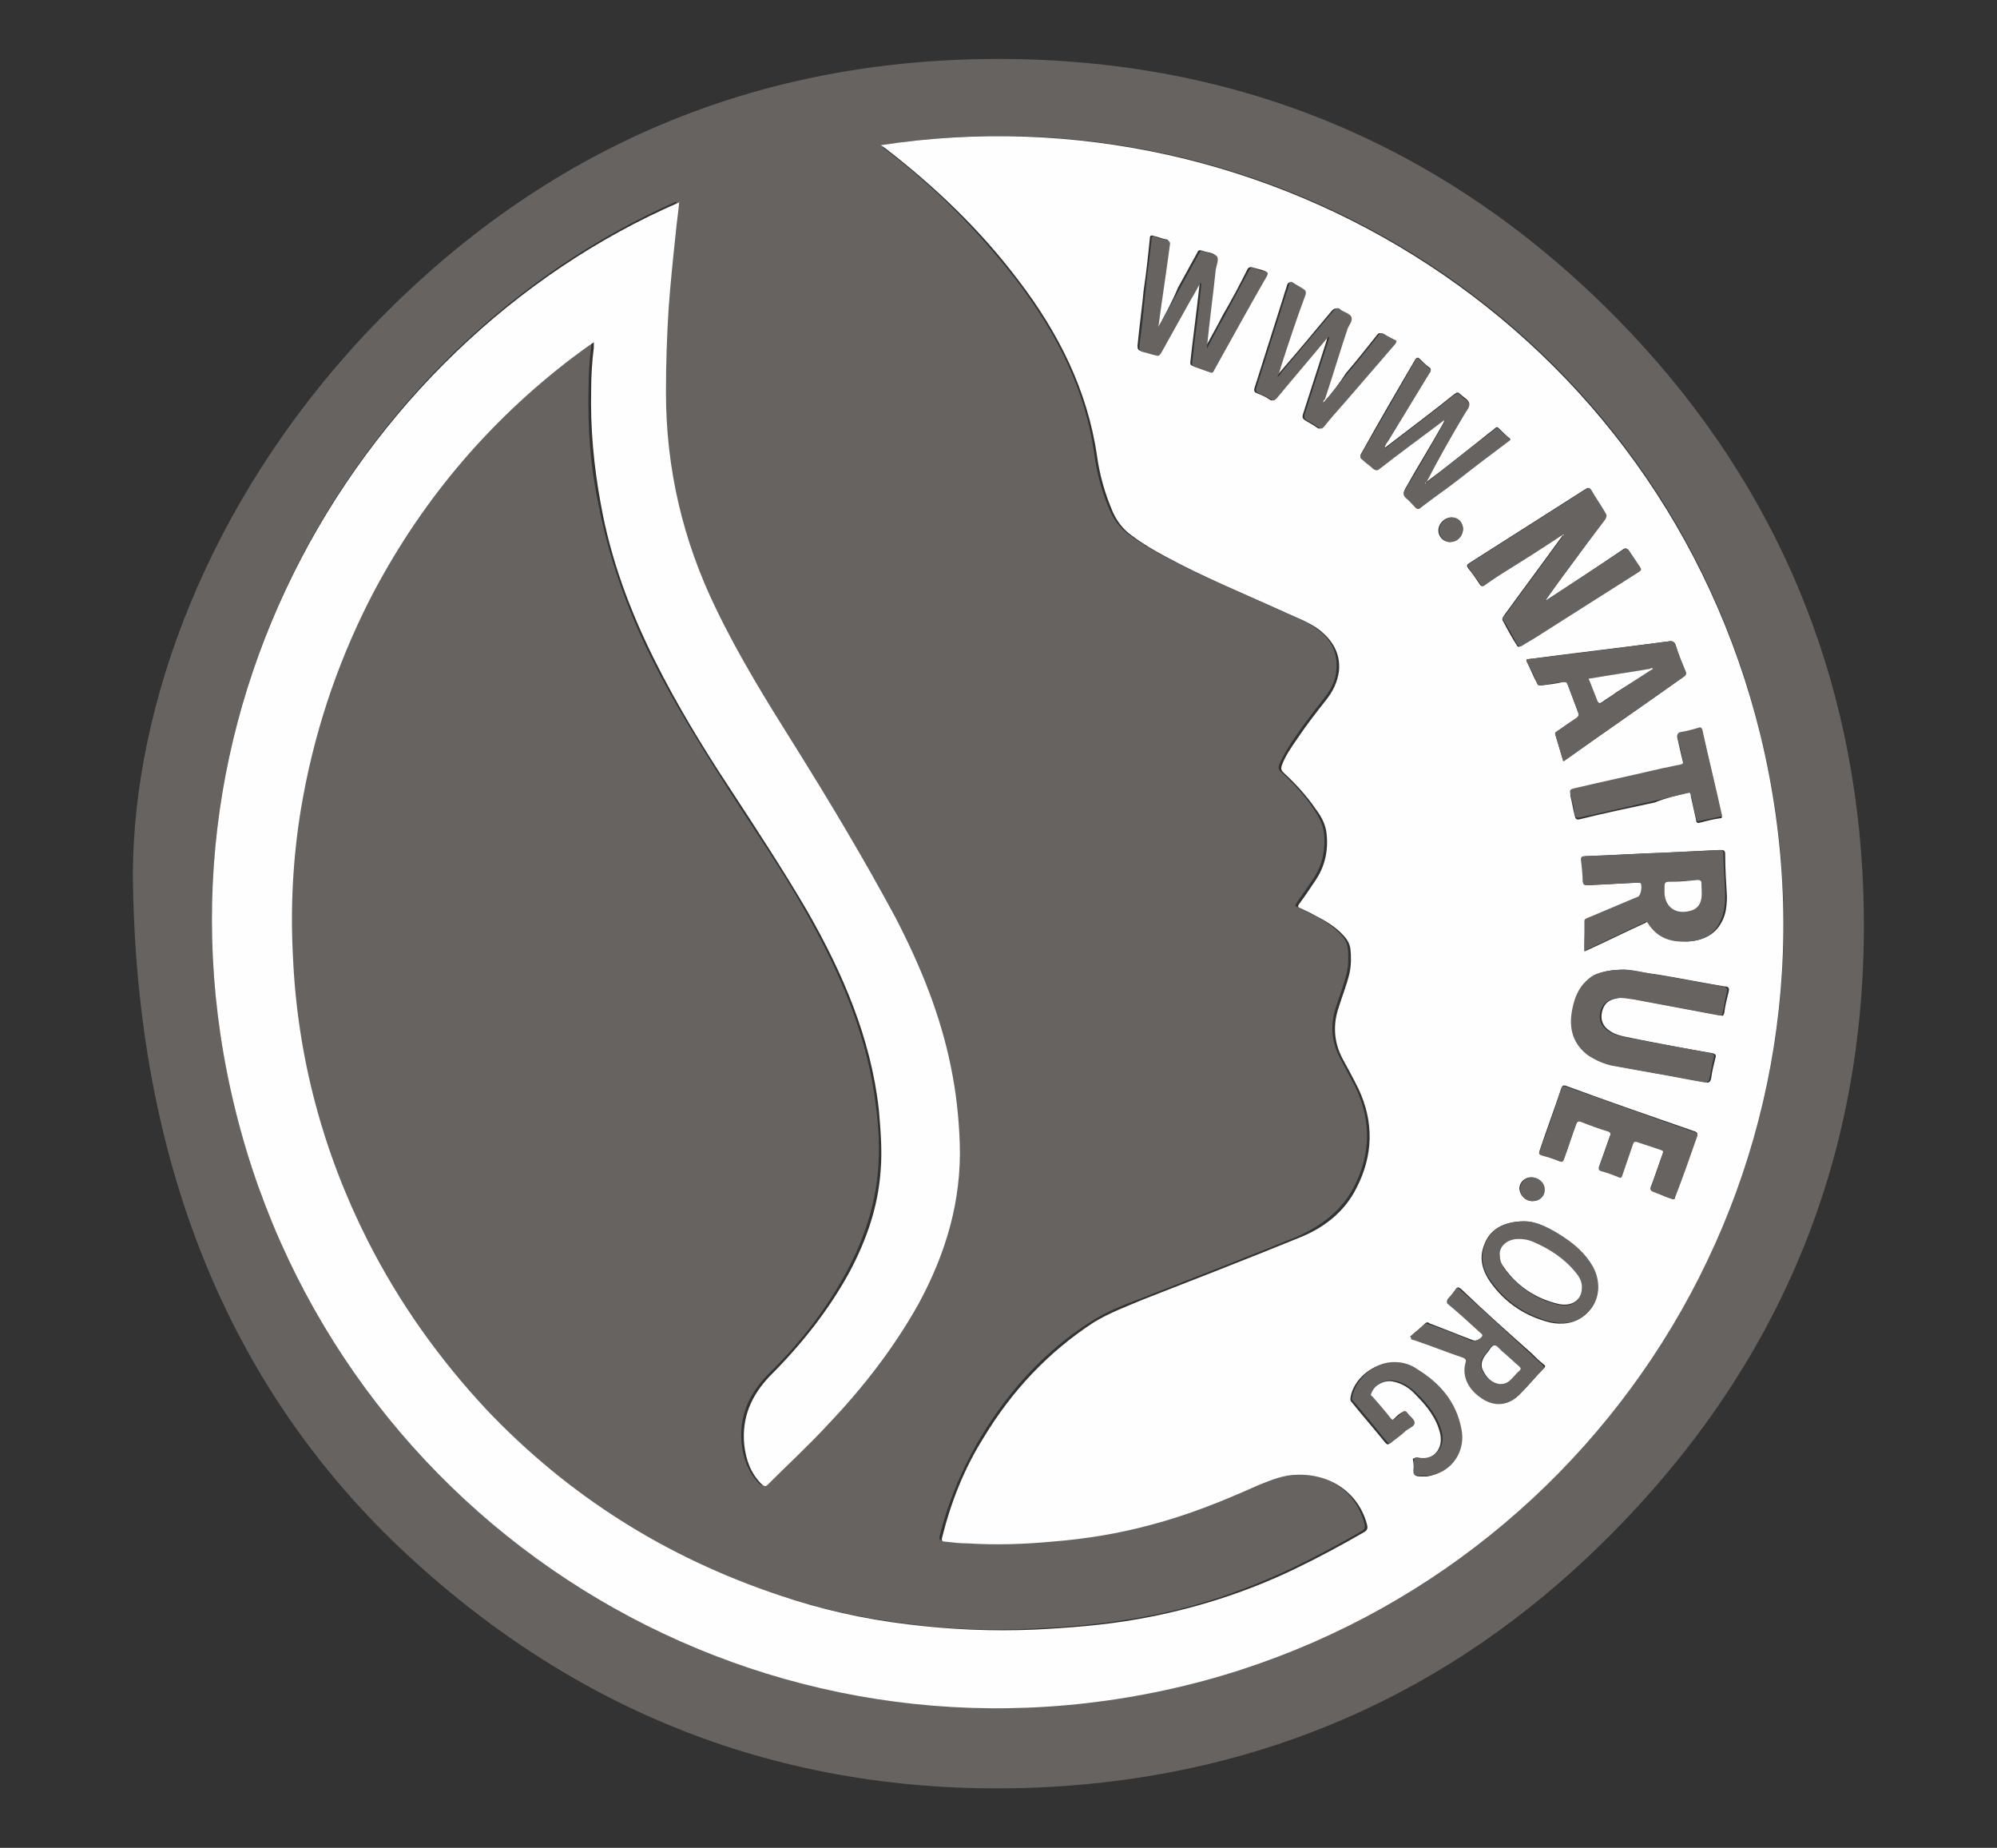 <?xml version="1.0" encoding="utf-8"?><!DOCTYPE svg PUBLIC "-//W3C//DTD SVG 1.1//EN" "http://www.w3.org/Graphics/SVG/1.1/DTD/svg11.dtd"><svg version="1.1" id="Layer_1" xmlns="http://www.w3.org/2000/svg" x="0px" y="0px" viewBox="0 0 227 210" enable-background="new 0 0 227 210" xml:space="preserve"><rect x="0" y="0" width="227" height="210" fill="#333333" stroke="none"/><g><path fill="#676361" d="M15.1,99.3c0.1-19.2,8.5-42.1,26.2-61.1C60.8,17.4,85,6.7,113.5,6.7c27.5,0,51.1,10,70.3,29.5
		c17.1,17.4,26.5,38.5,27.9,62.8c1.6,29.7-8.2,55.3-29.4,76.2c-17.5,17.3-38.8,26.6-63.3,27.9c-27.8,1.4-52.2-7.4-72.7-26.4
		C25.9,157.8,15.4,131.8,15.1,99.3z M100.1,16.5c0.2,0.1,0.2,0.2,0.3,0.3c5.7,4.3,10.7,9.3,15.1,15c4.5,5.9,7.9,12.4,8.9,19.9
		c0.3,2.2,0.9,4.4,1.8,6.4c0.5,1.1,1.2,2,2.2,2.7c1.2,0.9,2.4,1.6,3.7,2.3c4.4,2.4,9.1,4.3,13.7,6.4c1.3,0.6,2.7,1.1,3.9,2
		c1.6,1.1,2.4,2.7,2.2,4.7c-0.1,1.3-0.7,2.3-1.5,3.3c-1.1,1.4-2.2,2.8-3.2,4.3c-0.7,1-1.3,2-1.8,3.1c-0.1,0.3-0.1,0.6,0.2,0.8
		c1.4,1.3,2.7,2.7,3.7,4.2c0.6,0.9,1.1,1.8,1.2,2.8c0.2,1.9-0.2,3.7-1.3,5.3c-0.6,0.9-1.2,1.7-1.8,2.6c-0.2,0.3-0.2,0.4,0.1,0.5
		c0.5,0.2,1,0.5,1.6,0.8c1.2,0.6,2.4,1.3,3.3,2.3c0.4,0.4,0.7,0.9,0.8,1.5c0.1,0.9,0.1,1.9-0.1,2.8c-0.3,1.3-0.8,2.6-1.2,3.8
		c-0.7,2-0.6,4,0.4,5.9c0.6,1.1,1.2,2.3,1.8,3.4c1.8,3.8,1.7,7.6-0.2,11.3c-1.4,2.7-3.8,4.5-6.6,5.7c-5.9,2.4-11.8,4.7-17.7,7
		c-1.9,0.7-3.9,1.5-5.6,2.6c-5.2,3.3-9.3,7.8-12.5,13.1c-2.1,3.5-3.7,7.3-4.7,11.3c-0.1,0.3,0,0.4,0.3,0.5c0.9,0.1,1.7,0.2,2.6,0.2
		c3.2,0.1,6.4,0,9.6-0.2c3.8-0.3,7.5-0.9,11.2-1.9c4.2-1.1,8.2-2.7,12.2-4.5c1.4-0.6,2.9-1.2,4.5-1.2c3.9-0.1,7,2.1,7.9,5.7
		c0.1,0.4,0,0.6-0.3,0.8c-2.6,1.5-5.2,2.9-7.9,4.2c-5.7,2.7-11.6,4.7-17.8,5.7c-3.9,0.7-7.8,1-11.8,1.2c-4.8,0.2-9.6,0.1-14.4-0.6
		c-5-0.6-9.8-1.7-14.6-3.3c-12.9-4.3-23.9-11.3-33.3-21.1c-5.4-5.7-9.9-12.1-13.5-19.2c-5.1-10.2-7.9-21-8.5-32.3
		c-0.3-5.6,0-11.2,0.9-16.7c1.4-8.3,3.9-16.3,7.8-23.8c5.6-10.9,13.2-20.1,23-27.5c0.8-0.6,1.6-1.2,2.5-1.8c0,0.3,0,0.4,0,0.6
		c-0.2,1.6-0.3,3.2-0.3,4.8c-0.1,4.4,0.2,8.7,1.1,13c1.2,6.2,3.3,12.1,6.1,17.7c2.5,5,5.5,9.8,8.5,14.5c3,4.7,6.2,9.3,8.9,14.1
		c4,7,7.2,14.4,8.1,22.5c0.3,2.3,0.4,4.7,0.2,7c-0.3,4-1.6,7.8-3.5,11.4c-2.4,4.5-5.5,8.4-9.1,11.9c-2.1,2.2-3.2,4.7-2.9,7.8
		c0.2,1.7,0.8,3.3,2,4.5c0.2,0.2,0.4,0.3,0.7,0c2.3-2.3,4.6-4.6,6.9-6.9c3.9-4.2,7.5-8.6,10.2-13.6c3.1-5.7,4.9-11.6,4.7-18.2
		c-0.1-2.9-0.4-5.8-1-8.7c-1.2-6-3.4-11.6-6.3-17c-3.5-6.7-7.5-13.2-11.5-19.6c-3.1-5-6.3-10.1-8.9-15.5c-3.8-7.8-5.6-16-5.7-24.6
		c0-3.2,0.1-6.3,0.3-9.5c0.2-2.9,0.4-5.7,0.8-8.5c0.1-1.2,0.3-2.4,0.4-3.6C40.1,39.1,13.8,83.5,28,130.7
		c13.7,45.5,61.3,73.1,108.9,60.2c45.7-12.4,75.1-59.1,63.2-107.5C188.9,37.3,144.5,9.6,100.1,16.5z"/><path fill="#FEFEFE" d="M100.1,16.5c44.3-6.8,88.7,20.9,100,67c11.8,48.4-17.5,95.1-63.2,107.5C89.3,203.8,41.8,176.3,28,130.7
		C13.8,83.5,40.1,39.1,77.2,23c-0.1,1.2-0.3,2.4-0.4,3.6c-0.3,2.8-0.6,5.7-0.8,8.5c-0.2,3.2-0.3,6.3-0.3,9.5
		c0,8.6,1.9,16.8,5.7,24.6c2.6,5.4,5.7,10.4,8.9,15.5c4,6.4,7.9,12.9,11.5,19.6c2.8,5.4,5.1,11,6.3,17c0.6,2.9,0.9,5.8,1,8.7
		c0.2,6.5-1.6,12.5-4.7,18.2c-2.8,5-6.3,9.5-10.2,13.6c-2.2,2.4-4.6,4.6-6.9,6.9c-0.3,0.3-0.4,0.2-0.7,0c-1.3-1.3-1.8-2.8-2-4.5
		c-0.3-3.1,0.8-5.6,2.9-7.8c3.6-3.6,6.7-7.5,9.1-11.9c1.9-3.6,3.2-7.3,3.5-11.4c0.2-2.3,0-4.7-0.2-7c-0.9-8.1-4.1-15.5-8.1-22.5
		c-2.8-4.8-5.9-9.5-8.9-14.1c-3.1-4.7-6-9.5-8.5-14.5c-2.8-5.6-5-11.5-6.1-17.7c-0.8-4.3-1.2-8.6-1.1-13c0-1.6,0.1-3.2,0.3-4.8
		c0-0.2,0-0.3,0-0.6c-0.9,0.6-1.7,1.2-2.5,1.8c-9.7,7.4-17.4,16.6-23,27.5c-3.8,7.5-6.4,15.4-7.8,23.8c-0.9,5.5-1.2,11.1-0.9,16.7
		c0.5,11.4,3.4,22.2,8.5,32.3c3.6,7.1,8.1,13.4,13.5,19.2c9.3,9.8,20.4,16.8,33.3,21.1c4.7,1.6,9.6,2.7,14.6,3.3
		c4.8,0.6,9.6,0.8,14.4,0.6c3.9-0.2,7.9-0.5,11.8-1.2c6.2-1.1,12.2-3,17.8-5.7c2.7-1.3,5.3-2.7,7.9-4.2c0.3-0.2,0.4-0.4,0.3-0.8
		c-0.9-3.5-4-5.8-7.9-5.7c-1.6,0-3,0.6-4.5,1.2c-4,1.8-8,3.4-12.2,4.5c-3.7,1-7.4,1.6-11.2,1.9c-3.2,0.3-6.4,0.4-9.6,0.2
		c-0.9,0-1.7-0.1-2.6-0.2c-0.3,0-0.4-0.1-0.3-0.5c1-4,2.5-7.8,4.7-11.3c3.2-5.3,7.3-9.7,12.5-13.1c1.8-1.1,3.7-1.8,5.6-2.6
		c5.9-2.3,11.8-4.6,17.7-7c2.8-1.1,5.2-2.9,6.6-5.7c1.9-3.7,2-7.5,0.2-11.3c-0.6-1.2-1.2-2.3-1.8-3.4c-1-1.9-1.1-3.9-0.4-5.9
		c0.4-1.3,0.9-2.5,1.2-3.8c0.2-0.9,0.2-1.9,0.1-2.8c-0.1-0.6-0.4-1.1-0.8-1.5c-0.9-1-2.1-1.7-3.3-2.3c-0.5-0.3-1-0.5-1.6-0.8
		c-0.3-0.1-0.3-0.2-0.1-0.5c0.6-0.8,1.2-1.7,1.8-2.6c1.1-1.6,1.5-3.4,1.3-5.3c-0.1-1.1-0.6-2-1.2-2.8c-1.1-1.6-2.3-2.9-3.7-4.2
		c-0.3-0.3-0.3-0.5-0.2-0.8c0.4-1.1,1.1-2.1,1.8-3.1c1-1.5,2.1-2.9,3.2-4.3c0.8-1,1.3-2,1.5-3.3c0.2-2-0.7-3.5-2.2-4.7
		c-1.2-0.9-2.6-1.4-3.9-2c-4.6-2.1-9.3-4-13.7-6.4c-1.3-0.7-2.5-1.4-3.7-2.3c-1-0.7-1.7-1.6-2.2-2.7c-0.9-2.1-1.5-4.2-1.8-6.4
		c-1.1-7.5-4.4-14-8.9-19.9c-4.3-5.7-9.4-10.6-15.1-15C100.4,16.7,100.3,16.6,100.1,16.5z M150.4,45.8
		C150.4,45.8,150.4,45.8,150.4,45.8c0-0.2,0-0.3,0-0.4c0.9-2.7,1.8-5.4,2.6-8.1c0.1-0.5,0.5-1,0.4-1.3c-0.2-0.4-0.8-0.5-1.2-0.8
		c-0.3-0.2-0.5-0.2-0.8,0.1c-2,2.4-4,4.8-6,7.1c-0.1,0.1-0.2,0.3-0.4,0.4c0.1-0.4,0.3-0.8,0.4-1.1c0.9-2.7,1.9-5.5,2.8-8.2
		c0.1-0.4,0.1-0.5-0.3-0.7c-0.4-0.2-0.7-0.4-1-0.6c-0.3-0.2-0.5-0.1-0.6,0.2c-0.1,0.4-0.3,0.9-0.4,1.3c-1.1,3.5-2.2,6.9-3.3,10.4
		c-0.1,0.3,0,0.5,0.3,0.6c0.5,0.2,1,0.4,1.4,0.7c0.3,0.2,0.4,0.1,0.6-0.1c1.9-2.3,3.8-4.5,5.7-6.8c0.1-0.1,0.1-0.2,0.3-0.2
		c0,0.1-0.1,0.2-0.1,0.4c-0.9,2.8-1.8,5.6-2.7,8.4c-0.1,0.4,0,0.5,0.3,0.7c0.5,0.3,0.9,0.5,1.3,0.8c0.3,0.2,0.4,0.1,0.6-0.1
		c0.8-0.9,1.6-1.9,2.4-2.8c1.9-2.2,3.8-4.4,5.7-6.6c0.2-0.2,0.2-0.3-0.1-0.5c-0.4-0.2-0.7-0.4-1.1-0.6c-0.3-0.2-0.5-0.2-0.7,0.1
		c-1.1,1.4-2.3,2.9-3.5,4.3C152.3,43.5,151.4,44.7,150.4,45.8z M157.4,50.9L157.4,50.9c0-0.5,0.4-0.8,0.6-1.2c1.5-2.5,3-4.9,4.5-7.4
		c0.2-0.3,0.2-0.4-0.1-0.6c-0.4-0.3-0.7-0.6-1-0.9c-0.2-0.2-0.3-0.2-0.5,0c-2.1,3.6-4.2,7.2-6.2,10.8c-0.1,0.2-0.1,0.3,0.1,0.5
		c0.4,0.3,0.9,0.7,1.3,1.1c0.2,0.2,0.4,0.2,0.7,0c0.7-0.6,1.4-1.1,2.1-1.6c1.7-1.3,3.5-2.6,5.2-3.9c0,0,0,0,0.1,0.1
		c-0.1,0.1-0.1,0.3-0.2,0.4c-1.4,2.5-2.9,4.9-4.3,7.4c-0.2,0.4-0.2,0.6,0.1,0.9c0.4,0.3,0.8,0.7,1.1,1.1c0.2,0.2,0.4,0.2,0.6,0
		c1.4-1.1,2.8-2.1,4.3-3.2c2-1.5,3.9-3,5.9-4.5c-0.5-0.4-0.9-0.8-1.3-1.2c-0.2-0.2-0.3-0.2-0.5,0c-0.3,0.3-0.7,0.5-1,0.8
		c-2.3,1.8-4.5,3.6-6.8,5.3c0,0-0.1-0.1-0.1-0.1c1.5-2.5,2.9-5.1,4.4-7.6c0.2-0.4,0.7-0.9,0.6-1.3c-0.1-0.4-0.7-0.7-1-1
		c-0.3-0.3-0.4-0.2-0.7,0C162.7,46.9,160,48.9,157.4,50.9z M175.8,68.2c0,0-0.1-0.1-0.1-0.1c0.1-0.1,0.1-0.2,0.2-0.3
		c2.2-2.9,4.4-5.9,6.5-8.8c0.2-0.2,0.2-0.4,0-0.7c-0.6-0.8-1.1-1.7-1.6-2.6c-0.2-0.3-0.3-0.3-0.6-0.1c-1.1,0.7-2.2,1.4-3.3,2.1
		c-3.3,2.1-6.6,4.2-9.9,6.3c-0.3,0.2-0.3,0.3-0.1,0.6c0.5,0.6,0.9,1.2,1.3,1.8c0.1,0.2,0.3,0.3,0.5,0.1c0.8-0.5,1.6-1.1,2.4-1.6
		c2.1-1.4,4.3-2.8,6.4-4.1c0,0,0.1,0.1,0.1,0.1c-0.1,0.1-0.2,0.3-0.3,0.4c-2.1,2.9-4.2,5.7-6.3,8.6c-0.1,0.2-0.3,0.3-0.2,0.6
		c0.5,0.9,1,1.9,1.6,2.8c0.1,0.2,0.2,0.3,0.5,0.1c0.6-0.4,1.2-0.8,1.8-1.1c3.8-2.4,7.7-4.9,11.5-7.3c0.3-0.2,0.3-0.3,0.1-0.6
		c-0.4-0.6-0.8-1.2-1.2-1.8c-0.2-0.3-0.3-0.4-0.7-0.1C181.6,64.4,178.7,66.3,175.8,68.2z M180.1,108.1c0.1,0,0.2-0.1,0.3-0.1
		c2.2-1,4.4-2.1,6.6-3.1c0.2-0.1,0.3-0.3,0.5,0c1,1.6,2.5,2.1,4.3,2.1c1.7-0.1,3.1-0.7,3.9-2.2c0.5-0.9,0.6-1.9,0.6-3
		c-0.1-1.6-0.2-3.1-0.2-4.7c0-0.4-0.1-0.5-0.5-0.5c-2.1,0.1-4.2,0.2-6.2,0.3c-3,0.1-6.1,0.3-9.1,0.4c-0.3,0-0.4,0.1-0.4,0.4
		c0.1,0.8,0.2,1.7,0.2,2.5c0,0.4,0.2,0.4,0.5,0.4c1.9-0.1,3.9-0.2,5.8-0.3c0.1,0,0.2,0,0.3,0.1c0.3,0.2,0.1,1.3-0.3,1.5
		c-1.9,0.8-3.8,1.6-5.7,2.4c-0.2,0.1-0.4,0.1-0.4,0.4C180.1,105.9,180.1,107,180.1,108.1z M184.7,110.2c-1.5,0-2.5,0.2-3.3,0.6
		c-1.6,0.9-2.3,2.3-2.5,4c-0.3,2.1,0.2,3.9,1.9,5.2c0.8,0.6,1.7,0.9,2.6,1.1c1.6,0.3,3.3,0.6,5,0.9c1.8,0.3,3.7,0.7,5.5,1
		c0.3,0.1,0.5,0,0.6-0.4c0.1-0.8,0.3-1.6,0.5-2.4c0.1-0.3,0-0.4-0.3-0.5c-3-0.5-6.1-1.1-9.1-1.7c-0.9-0.2-1.9-0.3-2.7-0.9
		c-0.7-0.5-1-1.2-0.8-2.1c0.2-0.8,0.6-1.3,1.5-1.5c0.8-0.2,1.6-0.1,2.4,0.1c3.2,0.6,6.4,1.2,9.6,1.8c0.3,0.1,0.3,0,0.4-0.3
		c0.1-0.8,0.3-1.6,0.5-2.4c0.1-0.4,0-0.6-0.5-0.6c-2.4-0.4-4.9-0.9-7.3-1.3C187.1,110.6,185.7,110.3,184.7,110.2z M177.7,86.5
		c0.1-0.1,0.1-0.1,0.2-0.1c4.5-3.2,9-6.3,13.5-9.5c0.2-0.2,0.3-0.3,0.2-0.6c-0.4-0.9-0.8-1.9-1.1-2.9c-0.2-0.5-0.4-0.6-0.9-0.5
		c-5.3,0.7-10.5,1.3-15.8,2c-0.4,0-0.3,0.2-0.2,0.4c0.4,0.8,0.7,1.6,1.1,2.3c0.1,0.3,0.2,0.3,0.5,0.3c0.8-0.1,1.7-0.2,2.5-0.4
		c0.3,0,0.4,0,0.5,0.3c0.4,1.1,0.8,2.1,1.2,3.2c0.1,0.3,0.1,0.4-0.2,0.6c-0.7,0.5-1.4,1-2.2,1.5c-0.1,0.1-0.3,0.1-0.2,0.4
		C177.1,84.5,177.4,85.5,177.7,86.5z M190.2,136.3c0.2,0,0.2-0.2,0.2-0.3c0.8-2.3,1.6-4.6,2.5-6.9c0.1-0.3,0-0.4-0.2-0.5
		c-4.9-1.7-9.8-3.4-14.7-5.2c-0.3-0.1-0.4,0-0.5,0.2c-0.8,2.4-1.7,4.8-2.5,7.2c-0.1,0.3,0,0.4,0.2,0.4c0.7,0.2,1.4,0.5,2.1,0.7
		c0.3,0.1,0.4,0,0.5-0.3c0.5-1.3,0.9-2.6,1.4-4c0.1-0.3,0.2-0.3,0.5-0.2c1,0.4,2,0.7,3.1,1.1c0.4,0.1,0.4,0.3,0.2,0.6
		c-0.4,1.1-0.8,2.3-1.2,3.4c-0.1,0.2-0.1,0.4,0.2,0.5c0.7,0.2,1.3,0.4,2,0.7c0.3,0.1,0.4,0,0.4-0.2c0.4-1.2,0.8-2.3,1.2-3.5
		c0.1-0.3,0.2-0.4,0.5-0.3c0.9,0.3,1.8,0.6,2.7,0.9c0.3,0.1,0.3,0.2,0.2,0.5c-0.4,1.1-0.8,2.3-1.2,3.4c-0.3,0.7-0.3,0.7,0.5,1
		C189,135.9,189.6,136.1,190.2,136.3z M131.5,37.5c0,0-0.1,0-0.1,0c0-0.2,0-0.4,0.1-0.6c0.4-3.1,0.9-6.2,1.3-9.3
		c0-0.3,0-0.4-0.3-0.4c-0.5-0.1-0.9-0.3-1.4-0.4c-0.3-0.1-0.4,0-0.4,0.3c-0.2,2-0.4,3.9-0.7,5.9c-0.2,2.1-0.5,4.2-0.7,6.3
		c0,0.4,0.1,0.5,0.4,0.6c0.5,0.1,1,0.2,1.5,0.4c0.3,0.1,0.5,0,0.6-0.3c1.1-2,2.3-4.1,3.4-6.1c0.4-0.6,0.7-1.3,1.1-1.9
		c0.1,0.3,0,0.6,0,0.8c-0.3,2.8-0.7,5.6-1,8.4c0,0.3,0.1,0.3,0.3,0.4c0.6,0.2,1.2,0.4,1.7,0.6c0.3,0.1,0.4,0,0.5-0.2
		c0.5-0.9,1-1.8,1.5-2.7c1.5-2.7,3-5.3,4.5-8c0.2-0.4,0.1-0.5-0.3-0.6c-0.4-0.1-0.7-0.2-1.1-0.3c-0.3-0.1-0.5,0-0.6,0.2
		c-0.9,1.8-1.8,3.5-2.8,5.2c-0.6,1.2-1.3,2.4-2,3.7c0-0.1,0-0.2,0-0.2c0.3-2.9,0.7-5.8,1-8.8c0.1-0.5,0.3-1.1,0.1-1.5
		c-0.2-0.3-0.9-0.3-1.4-0.5c-0.3-0.1-0.5-0.1-0.6,0.2c-0.7,1.3-1.5,2.7-2.2,4C133.2,34.4,132.3,36,131.5,37.5z M191.9,90.1
		c0.3-0.1,0.3,0.2,0.3,0.4c0.2,0.9,0.4,1.8,0.6,2.7c0,0.2,0.1,0.4,0.4,0.3c0.8-0.2,1.5-0.4,2.3-0.5c0.2,0,0.3-0.1,0.2-0.3
		c-0.7-3.2-1.5-6.4-2.2-9.6c-0.1-0.3-0.2-0.3-0.4-0.2c-0.7,0.2-1.4,0.3-2.1,0.5c-0.4,0.1-0.4,0.2-0.3,0.6c0.2,0.9,0.4,1.8,0.6,2.6
		c0.1,0.3,0,0.4-0.3,0.5c-0.7,0.1-1.3,0.3-2,0.4c-3.4,0.8-6.7,1.5-10.1,2.3c-0.4,0.1-0.4,0.2-0.4,0.6c0.2,0.8,0.3,1.5,0.5,2.3
		c0.1,0.4,0.2,0.5,0.6,0.4c2.8-0.7,5.7-1.3,8.5-1.9C189.3,90.7,190.6,90.4,191.9,90.1z M173.3,138.8c-2.5,0-4,1-4.6,2.7
		c-0.6,1.5-0.2,2.9,0.7,4.2c1.7,2.4,4,3.9,6.8,4.6c1.4,0.3,2.8,0.1,3.9-0.8c1.6-1.3,2-3.5,0.9-5.4c-0.9-1.6-2.3-2.8-3.8-3.7
		C175.9,139.4,174.5,138.8,173.3,138.8z M160.3,151.9c0.1,0.1,0.1,0.1,0.2,0.2c0.2,0.1,0.4,0.1,0.6,0.2c1.8,0.6,3.5,1.3,5.3,1.9
		c0.2,0.1,0.4,0.1,0.3,0.5c-0.4,1.7,0.4,3.3,2.1,4.3c1.4,0.8,2.9,0.6,4.1-0.7c0.9-0.9,1.7-1.9,2.6-2.8c0.2-0.2,0.2-0.3-0.1-0.5
		c-0.5-0.4-0.9-0.8-1.3-1.2c-2.7-2.4-5.4-4.8-8-7.3c-0.3-0.2-0.4-0.3-0.6,0c-0.2,0.3-0.5,0.7-0.8,1c-0.3,0.3-0.2,0.4,0.1,0.7
		c1.2,1.1,2.4,2.1,3.6,3.2c0.1,0.1,0.3,0.1,0.2,0.3c-0.1,0.4-0.8,0.8-1.2,0.6c-1.6-0.6-3.3-1.3-4.9-1.9c-0.1-0.1-0.3-0.2-0.5,0
		C161.4,151,160.9,151.4,160.3,151.9z M160.7,166.7c0,1,0,1.1,1,1.1c0.2,0,0.4,0,0.5,0c2.6-0.4,4.3-2.8,3.7-5.4
		c-0.7-3-2.5-5.1-5-6.7c-0.8-0.5-1.6-0.7-2.5-0.8c-2.2-0.1-4.6,1.8-4.9,4c0,0.2,0,0.3,0.1,0.4c1.3,1.6,2.6,3.1,3.9,4.7
		c0.2,0.2,0.3,0.2,0.5,0c0.5-0.5,1.1-0.9,1.6-1.3c0.4-0.3,1-0.6,1-0.9c0-0.4-0.5-0.7-0.8-1.1c-0.2-0.2-0.3-0.3-0.6-0.1
		c-0.3,0.2-0.5,0.4-0.8,0.7c-0.2,0.2-0.3,0.2-0.5,0c-0.7-0.8-1.4-1.7-2.1-2.5c-0.1-0.1-0.1-0.3-0.1-0.4c0.4-0.9,1.6-1.6,2.6-1.4
		c1.1,0.2,2,0.8,2.7,1.6c1.2,1.2,2.3,2.6,2.7,4.3c0.4,1.7-0.7,3-2.3,2.9c-0.3,0-0.6-0.2-0.8,0C160.6,165.9,160.7,166.3,160.7,166.7
		C160.7,166.6,160.7,166.6,160.7,166.7z M166.3,60.1c0-0.7-0.6-1.2-1.3-1.3c-0.8,0-1.5,0.7-1.5,1.5c0,0.7,0.6,1.3,1.3,1.3
		C165.7,61.5,166.3,60.9,166.3,60.1z M174.2,136.5c0.8,0,1.3-0.5,1.3-1.3c0-0.8-0.7-1.4-1.5-1.4c-0.7,0-1.3,0.6-1.3,1.3
		C172.8,135.9,173.4,136.5,174.2,136.5z"/><path fill="#676361" d="M177.6,60.8c-2.1,1.4-4.3,2.8-6.4,4.1c-0.8,0.5-1.6,1-2.4,1.6c-0.2,0.2-0.4,0.1-0.5-0.1
		c-0.4-0.6-0.9-1.2-1.3-1.8c-0.2-0.3-0.2-0.4,0.1-0.6c3.3-2.1,6.6-4.2,9.9-6.3c1.1-0.7,2.2-1.4,3.3-2.1c0.3-0.2,0.4-0.2,0.6,0.1
		c0.5,0.9,1.1,1.7,1.6,2.6c0.2,0.3,0.1,0.4,0,0.7c-2.2,2.9-4.4,5.8-6.5,8.8c-0.1,0.1-0.1,0.2-0.2,0.3c0,0-0.1,0.1-0.1,0.1
		c0,0-0.1,0-0.1,0.1c0,0,0.1,0,0.1,0c0,0,0.1,0,0.1-0.1c2.9-1.9,5.8-3.8,8.7-5.7c0.3-0.2,0.5-0.2,0.7,0.1c0.4,0.6,0.8,1.2,1.2,1.8
		c0.2,0.3,0.2,0.4-0.1,0.6c-3.8,2.4-7.7,4.9-11.5,7.3c-0.6,0.4-1.2,0.7-1.8,1.1c-0.2,0.1-0.3,0.1-0.5-0.1c-0.5-0.9-1-1.9-1.6-2.8
		c-0.2-0.3,0-0.4,0.2-0.6c2.1-2.9,4.2-5.7,6.3-8.6C177.5,61.2,177.6,61,177.6,60.8c0.1,0,0.2,0,0.1-0.1c0,0,0,0,0.1,0c0,0,0,0,0-0.1
		c0,0,0,0,0,0.1C177.7,60.8,177.6,60.8,177.6,60.8z"/><path fill="#676361" d="M180.1,108.1c0-1.1,0-2.3,0-3.4c0-0.3,0.2-0.3,0.4-0.4c1.9-0.8,3.8-1.6,5.7-2.4c0.3-0.1,0.5-1.2,0.3-1.5
		c-0.1-0.1-0.2-0.1-0.3-0.1c-1.9,0.1-3.9,0.2-5.8,0.3c-0.3,0-0.4,0-0.5-0.4c0-0.8-0.1-1.7-0.2-2.5c0-0.3,0.1-0.4,0.4-0.4
		c3.1-0.1,6.1-0.3,9.1-0.4c2.1-0.1,4.2-0.2,6.2-0.3c0.4,0,0.5,0.1,0.5,0.5c0,1.6,0.2,3.1,0.2,4.7c0,1-0.1,2-0.6,3
		c-0.8,1.6-2.2,2.2-3.9,2.2c-1.8,0.1-3.3-0.5-4.3-2.1c-0.2-0.3-0.4-0.1-0.5,0c-2.2,1-4.4,2.1-6.6,3.1
		C180.3,108.1,180.2,108.1,180.1,108.1z M189.2,101.1c0,0.1,0,0.3,0,0.4c0.1,1.7,1.4,2.6,3,2c0.7-0.2,1.1-0.7,1.2-1.4
		c0.1-0.6,0-1.2,0-1.8c0-0.3-0.1-0.4-0.4-0.3c-1,0.1-1.9,0.1-2.9,0.2C189.2,100.2,189.2,100.2,189.2,101.1z"/><path fill="#676361" d="M184.7,110.2c1,0,2.4,0.4,3.8,0.6c2.4,0.4,4.9,0.9,7.3,1.3c0.4,0.1,0.6,0.2,0.5,0.6
		c-0.2,0.8-0.3,1.6-0.5,2.4c0,0.3-0.1,0.3-0.4,0.3c-3.2-0.6-6.4-1.2-9.6-1.8c-0.8-0.1-1.6-0.3-2.4-0.1c-0.8,0.2-1.3,0.7-1.5,1.5
		c-0.2,0.9,0.1,1.6,0.8,2.1c0.8,0.6,1.7,0.7,2.7,0.9c3,0.6,6.1,1.1,9.1,1.7c0.3,0.1,0.4,0.2,0.3,0.5c-0.2,0.8-0.3,1.6-0.5,2.4
		c-0.1,0.4-0.2,0.4-0.6,0.4c-1.8-0.3-3.7-0.7-5.5-1c-1.7-0.3-3.3-0.6-5-0.9c-0.9-0.2-1.8-0.6-2.6-1.1c-1.8-1.3-2.3-3.1-1.9-5.2
		c0.3-1.7,1-3.1,2.5-4C182.1,110.4,183.2,110.2,184.7,110.2z"/><path fill="#676361" d="M177.7,86.5c-0.3-1-0.6-2-0.9-3c-0.1-0.2,0.1-0.3,0.2-0.4c0.7-0.5,1.4-1,2.2-1.5c0.2-0.2,0.3-0.3,0.2-0.6
		c-0.4-1.1-0.8-2.1-1.2-3.2c-0.1-0.3-0.2-0.3-0.5-0.3c-0.8,0.1-1.7,0.2-2.5,0.4c-0.3,0-0.4,0-0.5-0.3c-0.3-0.8-0.7-1.6-1.1-2.3
		c-0.1-0.3-0.2-0.4,0.2-0.4c5.3-0.6,10.5-1.3,15.8-2c0.5-0.1,0.8,0,0.9,0.5c0.3,1,0.7,1.9,1.1,2.9c0.1,0.3,0.1,0.4-0.2,0.6
		c-4.5,3.2-9,6.3-13.5,9.5C177.9,86.5,177.8,86.5,177.7,86.5z M187.9,76c-0.1,0-0.2,0-0.2,0c-2.3,0.4-4.5,0.7-6.8,1.1
		c-0.3,0-0.2,0.2-0.1,0.3c0.3,0.8,0.6,1.5,0.9,2.3c0.1,0.3,0.2,0.3,0.5,0.1c0.5-0.4,1.1-0.7,1.6-1.1C185.1,77.8,186.4,76.9,187.9,76
		z"/><path fill="#676361" d="M190.2,136.3c-0.7-0.2-1.3-0.5-1.9-0.7c-0.8-0.3-0.8-0.3-0.5-1c0.4-1.1,0.8-2.3,1.2-3.4
		c0.1-0.3,0.1-0.4-0.2-0.5c-0.9-0.3-1.8-0.6-2.7-0.9c-0.3-0.1-0.4,0-0.5,0.3c-0.4,1.2-0.8,2.3-1.2,3.5c-0.1,0.3-0.2,0.3-0.4,0.2
		c-0.7-0.3-1.3-0.5-2-0.7c-0.3-0.1-0.3-0.2-0.2-0.5c0.4-1.1,0.8-2.3,1.2-3.4c0.1-0.3,0.1-0.5-0.2-0.6c-1-0.3-2.1-0.7-3.1-1.1
		c-0.3-0.1-0.4,0-0.5,0.2c-0.5,1.3-0.9,2.6-1.4,4c-0.1,0.3-0.2,0.4-0.5,0.3c-0.7-0.3-1.4-0.5-2.1-0.7c-0.2-0.1-0.3-0.1-0.2-0.4
		c0.9-2.4,1.7-4.8,2.5-7.2c0.1-0.3,0.2-0.3,0.5-0.2c4.9,1.7,9.8,3.5,14.7,5.2c0.3,0.1,0.3,0.2,0.2,0.5c-0.8,2.3-1.6,4.6-2.5,6.9
		C190.4,136.1,190.4,136.3,190.2,136.3z"/><path fill="#676361" d="M162.1,54.9c2.3-1.8,4.5-3.6,6.8-5.3c0.3-0.3,0.7-0.5,1-0.8c0.2-0.2,0.3-0.2,0.5,0c0.4,0.4,0.9,0.8,1.3,1.2
		c-2,1.5-4,3-5.9,4.5c-1.4,1.1-2.9,2.1-4.3,3.2c-0.2,0.2-0.4,0.2-0.6,0c-0.4-0.4-0.7-0.8-1.1-1.1c-0.3-0.3-0.3-0.5-0.1-0.9
		c1.5-2.4,2.9-4.9,4.3-7.4c0.1-0.1,0.2-0.3,0.2-0.4c0,0,0-0.1,0-0.1c0,0-0.1,0-0.1,0c-1.7,1.3-3.5,2.6-5.2,3.9
		c-0.7,0.5-1.4,1.1-2.1,1.6c-0.2,0.2-0.4,0.2-0.7,0c-0.4-0.4-0.9-0.7-1.3-1.1c-0.2-0.1-0.2-0.3-0.1-0.5c2.1-3.6,4.2-7.2,6.2-10.8
		c0.2-0.3,0.3-0.2,0.5,0c0.3,0.3,0.7,0.6,1,0.9c0.3,0.2,0.3,0.4,0.1,0.6c-1.5,2.5-3,4.9-4.5,7.4c-0.2,0.4-0.6,0.7-0.6,1.2
		c0,0-0.1,0-0.1,0c0,0,0,0,0.1,0c2.6-2,5.3-4,7.9-6.1c0.3-0.2,0.5-0.3,0.7,0c0.3,0.4,0.9,0.6,1,1c0.1,0.4-0.4,0.9-0.6,1.3
		C164.9,49.7,163.5,52.2,162.1,54.9c-0.1-0.1-0.2,0-0.1,0C162,54.9,162.1,54.9,162.1,54.9z"/><path fill="#676361" d="M131.5,37.5c0.9-1.6,1.7-3.1,2.6-4.7c0.7-1.3,1.5-2.7,2.2-4c0.2-0.3,0.3-0.4,0.6-0.2
		c0.5,0.2,1.1,0.2,1.4,0.5c0.3,0.3,0,1-0.1,1.5c-0.3,2.9-0.7,5.8-1,8.8c0,0,0,0.1,0,0.2c0.7-1.3,1.3-2.5,2-3.7
		c0.9-1.7,1.9-3.5,2.8-5.2c0.2-0.3,0.3-0.4,0.6-0.2c0.3,0.1,0.7,0.3,1.1,0.3c0.4,0.1,0.5,0.2,0.3,0.6c-1.5,2.6-3,5.3-4.5,8
		c-0.5,0.9-1,1.8-1.5,2.7c-0.1,0.3-0.3,0.3-0.5,0.2c-0.6-0.2-1.1-0.4-1.7-0.6c-0.2-0.1-0.3-0.2-0.3-0.4c0.3-2.8,0.7-5.6,1-8.4
		c0-0.3,0.1-0.5,0-0.8c-0.4,0.6-0.7,1.3-1.1,1.9c-1.1,2-2.3,4.1-3.4,6.1c-0.2,0.3-0.3,0.4-0.6,0.3c-0.5-0.1-1-0.3-1.5-0.4
		c-0.3-0.1-0.4-0.2-0.4-0.6c0.3-2.1,0.5-4.2,0.7-6.3c0.2-2,0.5-3.9,0.7-5.9c0-0.3,0.1-0.4,0.4-0.3c0.4,0.2,0.9,0.3,1.4,0.4
		c0.2,0.1,0.3,0.2,0.3,0.4c-0.4,3.1-0.9,6.2-1.3,9.3c0,0.2,0,0.4-0.1,0.6C131.4,37.5,131.4,37.5,131.5,37.5z"/><path fill="#676361" d="M150.4,45.8c1-1.1,1.9-2.3,2.8-3.4c1.2-1.4,2.3-2.8,3.5-4.3c0.2-0.3,0.4-0.3,0.7-0.1
		c0.3,0.2,0.7,0.4,1.1,0.6c0.3,0.1,0.3,0.2,0.1,0.5c-1.9,2.2-3.8,4.4-5.7,6.6c-0.8,0.9-1.6,1.8-2.4,2.8c-0.2,0.2-0.3,0.3-0.6,0.1
		c-0.4-0.3-0.9-0.6-1.3-0.8c-0.3-0.2-0.4-0.3-0.3-0.7c0.9-2.8,1.8-5.6,2.7-8.4c0-0.1,0.1-0.2,0.1-0.4c-0.2,0-0.2,0.1-0.3,0.2
		c-1.9,2.3-3.8,4.5-5.7,6.8c-0.2,0.2-0.4,0.3-0.6,0.1c-0.5-0.3-0.9-0.5-1.4-0.7c-0.3-0.1-0.4-0.3-0.3-0.6c1.1-3.5,2.2-6.9,3.3-10.4
		c0.1-0.4,0.3-0.8,0.4-1.3c0.1-0.4,0.2-0.5,0.6-0.2c0.3,0.2,0.7,0.4,1,0.6c0.3,0.2,0.4,0.3,0.3,0.7c-1,2.7-1.9,5.4-2.8,8.2
		c-0.1,0.4-0.2,0.7-0.4,1.1c0.3-0.1,0.3-0.2,0.4-0.4c2-2.4,4-4.7,6-7.1c0.3-0.3,0.5-0.4,0.8-0.1c0.4,0.3,1,0.4,1.2,0.8
		c0.2,0.4-0.2,0.9-0.4,1.3c-0.9,2.7-1.7,5.4-2.6,8.1C150.4,45.5,150.4,45.6,150.4,45.8C150.4,45.8,150.4,45.9,150.4,45.8
		C150.4,45.9,150.4,45.8,150.4,45.8z"/><path fill="#676361" d="M191.9,90.1c-1.3,0.3-2.5,0.6-3.8,0.9c-2.8,0.6-5.7,1.3-8.5,1.9c-0.4,0.1-0.5,0-0.6-0.4
		c-0.1-0.8-0.3-1.6-0.5-2.3c-0.1-0.4,0-0.5,0.4-0.6c3.4-0.8,6.7-1.5,10.1-2.3c0.7-0.1,1.3-0.3,2-0.4c0.3-0.1,0.4-0.2,0.3-0.5
		c-0.2-0.9-0.4-1.8-0.6-2.6c-0.1-0.3,0-0.5,0.3-0.6c0.7-0.1,1.4-0.3,2.1-0.5c0.2-0.1,0.3,0,0.4,0.2c0.7,3.2,1.5,6.4,2.2,9.6
		c0.1,0.2,0,0.3-0.2,0.3c-0.8,0.2-1.5,0.3-2.3,0.5c-0.3,0.1-0.3-0.1-0.4-0.3c-0.2-0.9-0.4-1.8-0.6-2.7
		C192.1,90.3,192.2,90,191.9,90.1z"/><path fill="#676361" d="M173.3,138.8c1.1,0,2.6,0.6,4,1.5c1.6,1,2.9,2.1,3.8,3.7c1,1.9,0.7,4.1-0.9,5.4c-1.2,1-2.5,1.1-3.9,0.8
		c-2.8-0.7-5.1-2.2-6.8-4.6c-0.9-1.2-1.3-2.6-0.7-4.2C169.4,139.8,170.9,138.8,173.3,138.8z M172.6,140.8c-1.3,0-2.2,0.9-2.1,2.1
		c0.1,0.5,0.2,0.9,0.5,1.3c1.6,2.1,3.6,3.5,6.2,4.1c1.4,0.3,2.4-0.4,2.6-1.6c0.1-0.8-0.3-1.4-0.7-2c-1.3-1.6-3-2.8-4.9-3.5
		C173.7,141,173.1,140.9,172.6,140.8z"/><path fill="#676361" d="M160.3,151.9c0.5-0.5,1.1-0.9,1.6-1.4c0.2-0.2,0.3,0,0.5,0c1.7,0.6,3.3,1.2,4.9,1.9
		c0.4,0.1,1.1-0.3,1.2-0.6c0-0.2-0.1-0.2-0.2-0.3c-1.2-1.1-2.4-2.2-3.6-3.2c-0.3-0.2-0.3-0.4-0.1-0.7c0.3-0.3,0.5-0.6,0.8-1
		c0.2-0.3,0.3-0.3,0.6,0c2.7,2.4,5.4,4.9,8,7.3c0.4,0.4,0.9,0.8,1.3,1.2c0.2,0.2,0.3,0.3,0.1,0.5c-0.9,0.9-1.7,1.9-2.6,2.8
		c-1.2,1.3-2.7,1.5-4.1,0.7c-1.7-1-2.6-2.6-2.1-4.3c0.1-0.3-0.1-0.4-0.3-0.5c-1.8-0.6-3.5-1.3-5.3-1.9c-0.2-0.1-0.4-0.1-0.6-0.2
		C160.4,152,160.4,152,160.3,151.9z M170.5,157.3c0.4,0,0.8-0.1,1-0.4c0.4-0.3,0.7-0.7,1.1-1.1c0.2-0.2,0.2-0.3,0-0.5
		c-0.6-0.5-1.2-1.1-1.8-1.6c-0.3-0.3-0.6-0.8-1-0.8c-0.4,0-0.6,0.6-0.9,0.9c-0.5,0.6-0.8,1.2-0.4,2
		C169,156.7,169.6,157.2,170.5,157.3z"/><path fill="#676361" d="M160.7,166.7C160.7,166.6,160.7,166.6,160.7,166.7c0-0.4,0-0.8,0.1-1c0.2-0.2,0.5,0,0.8,0
		c1.6,0.1,2.7-1.3,2.3-2.9c-0.4-1.7-1.5-3.1-2.7-4.3c-0.8-0.8-1.6-1.4-2.7-1.6c-1-0.2-2.2,0.4-2.6,1.4c-0.1,0.2-0.1,0.3,0.1,0.4
		c0.7,0.8,1.4,1.6,2.1,2.5c0.2,0.2,0.3,0.2,0.5,0c0.3-0.2,0.5-0.4,0.8-0.7c0.2-0.2,0.4-0.2,0.6,0.1c0.3,0.4,0.8,0.7,0.8,1.1
		c0,0.4-0.6,0.6-1,0.9c-0.5,0.5-1.1,0.9-1.6,1.3c-0.2,0.2-0.3,0.2-0.5,0c-1.3-1.6-2.6-3.2-3.9-4.7c-0.1-0.1-0.2-0.3-0.1-0.4
		c0.4-2.2,2.7-4.1,4.9-4c0.9,0,1.8,0.3,2.5,0.8c2.6,1.6,4.4,3.7,5,6.7c0.6,2.6-1.1,5.1-3.7,5.4c-0.2,0-0.4,0-0.5,0
		C160.6,167.7,160.6,167.7,160.7,166.7z"/><path fill="#676361" d="M166.3,60.1c0,0.8-0.6,1.5-1.4,1.5c-0.7,0-1.3-0.6-1.3-1.3c0-0.8,0.7-1.5,1.5-1.5
		C165.8,58.8,166.3,59.4,166.3,60.1z"/><path fill="#676361" d="M174.2,136.5c-0.8,0-1.4-0.6-1.4-1.4c0-0.7,0.6-1.3,1.3-1.3c0.8,0,1.5,0.6,1.5,1.4
		C175.6,136,175,136.5,174.2,136.5z"/><path fill="#FEFEFE" d="M177.7,60.8C177.7,60.7,177.7,60.7,177.7,60.8C177.8,60.7,177.8,60.7,177.7,60.8
		C177.8,60.8,177.7,60.8,177.7,60.8C177.7,60.7,177.7,60.8,177.7,60.8z"/><path fill="#FEFEFE" d="M177.6,60.8c0,0,0.1,0,0.1-0.1c0,0,0,0,0,0C177.8,60.8,177.7,60.9,177.6,60.8
		C177.7,60.9,177.6,60.9,177.6,60.8z"/><path fill="#FEFEFE" d="M175.8,68.2c0,0-0.1,0-0.1,0.1c0,0,0,0,0,0c0,0,0.1-0.1,0.1-0.1C175.7,68.1,175.8,68.1,175.8,68.2z"/><path fill="#FEFEFE" d="M175.7,68.2C175.6,68.2,175.6,68.2,175.7,68.2C175.5,68.2,175.6,68.2,175.7,68.2
		C175.6,68.2,175.6,68.2,175.7,68.2z"/><path fill="#FEFEFE" d="M189.2,101.1c0-0.9,0-0.9,0.9-0.9c1,0,1.9-0.1,2.9-0.2c0.3,0,0.4,0.1,0.4,0.3c0,0.6,0.1,1.2,0,1.8
		c-0.1,0.7-0.5,1.2-1.2,1.4c-1.6,0.5-2.9-0.3-3-2C189.2,101.4,189.2,101.3,189.2,101.1z"/><path fill="#FEFEFE" d="M187.9,76c-1.4,0.9-2.8,1.8-4.2,2.7c-0.5,0.4-1.1,0.7-1.6,1.1c-0.2,0.1-0.3,0.2-0.5-0.1
		c-0.3-0.8-0.6-1.5-0.9-2.3c-0.1-0.2-0.2-0.3,0.1-0.3c2.3-0.4,4.5-0.7,6.8-1.1C187.7,75.9,187.8,75.9,187.9,76z"/><path fill="#FEFEFE" d="M164.1,47.7C164.1,47.7,164.2,47.7,164.1,47.7C164.2,47.7,164.2,47.8,164.1,47.7
		C164.1,47.8,164.1,47.8,164.1,47.7z"/><path fill="#FEFEFE" d="M157.4,50.9C157.4,51,157.3,51,157.4,50.9C157.3,50.9,157.4,50.9,157.4,50.9
		C157.4,51,157.4,50.9,157.4,50.9z"/><path fill="#FEFEFE" d="M162.1,54.9c0,0-0.1,0.1-0.1,0C161.9,54.9,162,54.8,162.1,54.9C162,54.8,162.1,54.8,162.1,54.9z"/><path fill="#FEFEFE" d="M150.4,45.8C150.4,45.8,150.4,45.9,150.4,45.8C150.4,45.9,150.4,45.8,150.4,45.8
		C150.4,45.8,150.4,45.8,150.4,45.8z"/><path fill="#FEFEFE" d="M172.6,140.8c0.6,0,1.1,0.1,1.6,0.3c1.9,0.8,3.6,1.9,4.9,3.5c0.5,0.6,0.8,1.2,0.7,2
		c-0.1,1.2-1.2,1.9-2.6,1.6c-2.6-0.6-4.7-2-6.2-4.1c-0.3-0.4-0.5-0.8-0.5-1.3C170.3,141.7,171.3,140.8,172.6,140.8z"/><path fill="#FEFEFE" d="M170.5,157.3c-0.9-0.1-1.5-0.7-1.9-1.5c-0.4-0.7-0.1-1.4,0.4-2c0.3-0.3,0.5-0.9,0.9-0.9
		c0.3,0,0.6,0.5,1,0.8c0.6,0.5,1.2,1.1,1.8,1.6c0.2,0.2,0.2,0.3,0,0.5c-0.4,0.3-0.7,0.8-1.1,1.1
		C171.3,157.2,170.9,157.3,170.5,157.3z"/></g></svg>